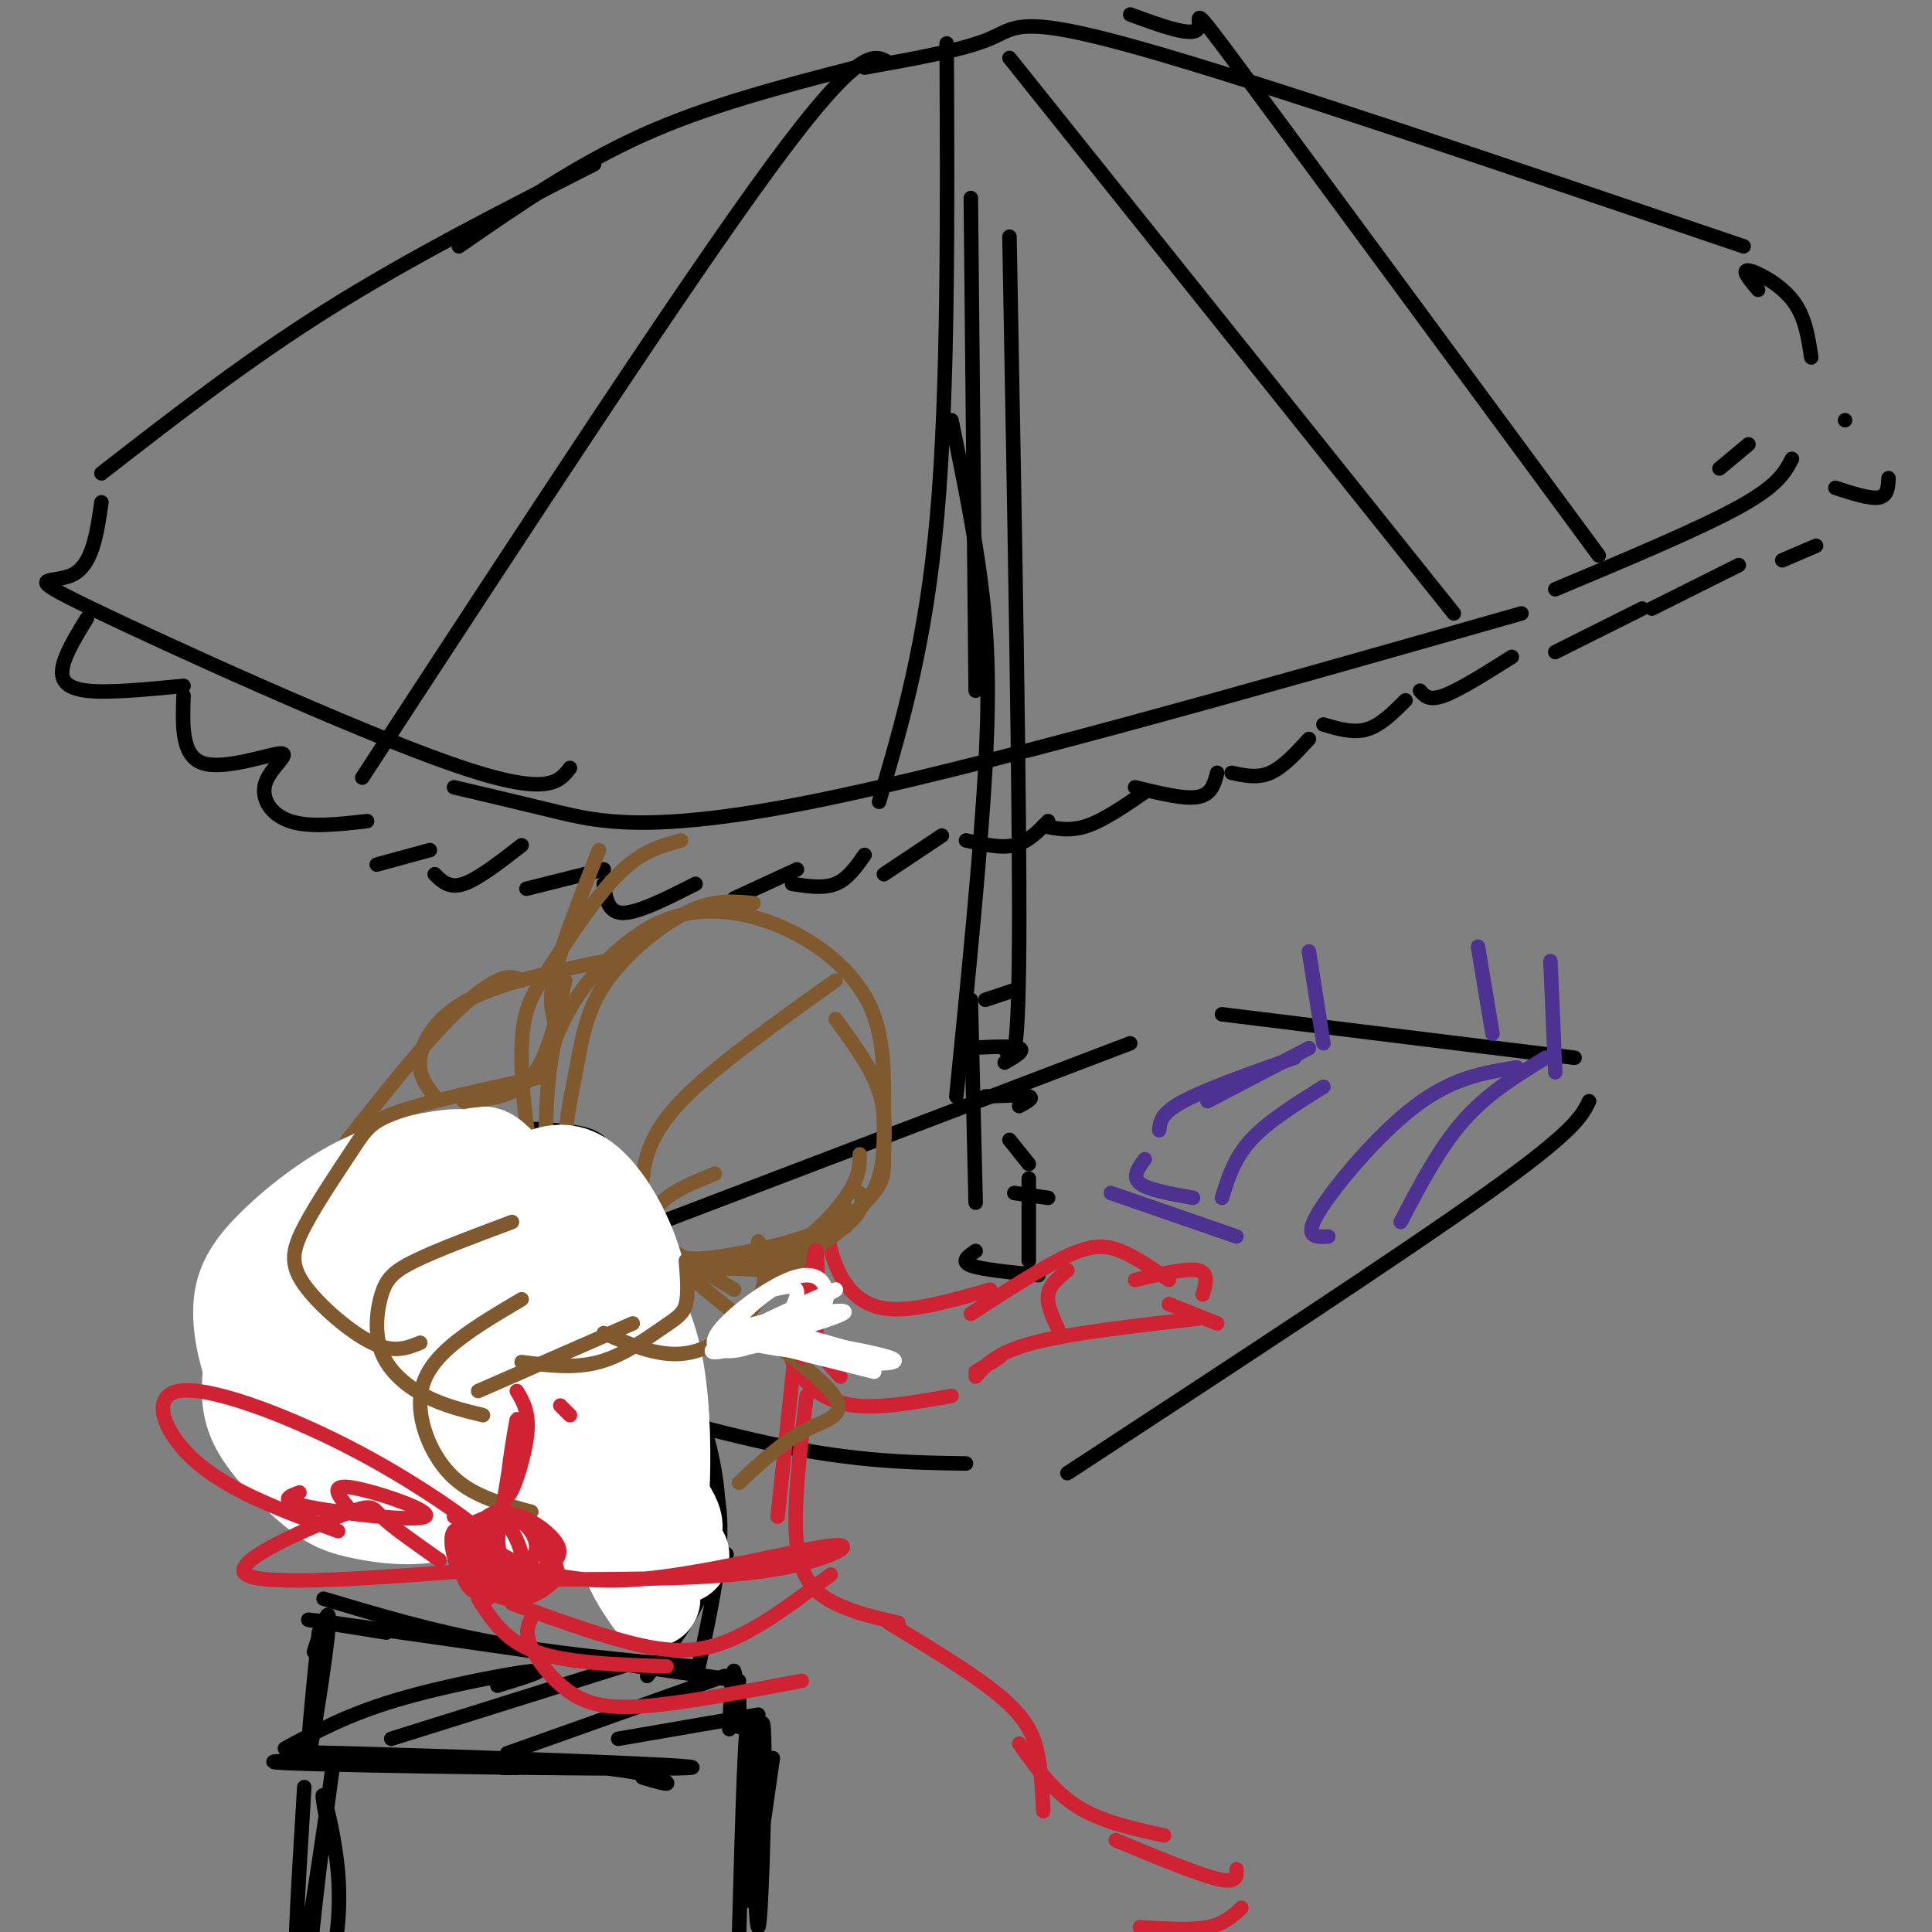 <svg viewBox='0 0 400 400' version='1.1' xmlns='http://www.w3.org/2000/svg' xmlns:xlink='http://www.w3.org/1999/xlink'><rect x="0" y="0" width="400" height="400" fill="#808080" stroke="none"/><g fill='none' stroke='#000000' stroke-width='3' stroke-linecap='round' stroke-linejoin='round'><path d='M98,269c0.000,0.000 30.000,-12.000 30,-12'/><path d='M74,277c0.000,0.000 160.000,-61.000 160,-61'/><path d='M71,283c8.600,-0.622 17.200,-1.244 33,2c15.800,3.244 38.800,10.356 56,14c17.200,3.644 28.600,3.822 40,4'/><path d='M221,305c34.500,-22.583 69.000,-45.167 87,-58c18.000,-12.833 19.500,-15.917 21,-19'/><path d='M253,210c0.000,0.000 73.000,9.000 73,9'/><path d='M201,41c0.000,0.000 1.000,102.000 1,102'/><path d='M197,87c2.289,11.111 4.578,22.222 6,33c1.422,10.778 1.978,21.222 1,39c-0.978,17.778 -3.489,42.889 -6,68'/><path d='M201,207c0.000,0.000 1.000,42.000 1,42'/><path d='M202,259c-1.583,1.083 -3.167,2.167 -1,3c2.167,0.833 8.083,1.417 14,2'/><path d='M213,261c0.000,0.000 0.000,-17.000 0,-17'/><path d='M209,49c1.083,59.000 2.167,118.000 2,146c-0.167,28.000 -1.583,25.000 -3,22'/><path d='M204,207c0.000,0.000 6.000,-2.000 6,-2'/><path d='M200,217c4.833,-0.250 9.667,-0.500 11,0c1.333,0.500 -0.833,1.750 -3,3'/><path d='M204,227c3.917,-0.167 7.833,-0.333 9,0c1.167,0.333 -0.417,1.167 -2,2'/><path d='M209,236c0.000,0.000 4.000,5.000 4,5'/><path d='M210,247c0.000,0.000 7.000,1.000 7,1'/><path d='M177,14c-15.167,3.917 -30.333,7.833 -44,14c-13.667,6.167 -25.833,14.583 -38,23'/><path d='M123,34c-19.000,9.667 -38.000,19.333 -55,30c-17.000,10.667 -32.000,22.333 -47,34'/><path d='M21,104c-0.935,6.494 -1.869,12.988 -6,15c-4.131,2.012 -11.458,-0.458 4,7c15.458,7.458 53.702,24.845 74,32c20.298,7.155 22.649,4.077 25,1'/><path d='M94,163c6.244,1.467 12.489,2.933 21,5c8.511,2.067 19.289,4.733 53,-2c33.711,-6.733 90.356,-22.867 147,-39'/><path d='M356,97c0.000,0.000 6.000,-5.000 6,-5'/><path d='M322,122c14.917,-6.250 29.833,-12.500 38,-17c8.167,-4.500 9.583,-7.250 11,-10'/><path d='M179,14c10.311,-1.844 20.622,-3.689 26,-6c5.378,-2.311 5.822,-5.089 31,2c25.178,7.089 75.089,24.044 125,41'/><path d='M364,60c-1.756,-2.089 -3.511,-4.178 -2,-4c1.511,0.178 6.289,2.622 9,6c2.711,3.378 3.356,7.689 4,12'/><path d='M184,13c-2.917,-1.833 -5.833,-3.667 -24,21c-18.167,24.667 -51.583,75.833 -85,127'/><path d='M196,9c0.167,35.917 0.333,71.833 -2,98c-2.333,26.167 -7.167,42.583 -12,59'/><path d='M209,12c0.000,0.000 92.000,115.000 92,115'/><path d='M234,3c6.422,2.356 12.844,4.711 14,3c1.156,-1.711 -2.956,-7.489 10,10c12.956,17.489 42.978,58.244 73,99'/><path d='M18,128c-2.222,3.644 -4.444,7.289 -5,10c-0.556,2.711 0.556,4.489 5,5c4.444,0.511 12.222,-0.244 20,-1'/><path d='M38,144c-0.226,6.262 -0.453,12.523 4,14c4.453,1.477 13.585,-1.831 16,-2c2.415,-0.169 -1.888,2.801 -3,6c-1.112,3.199 0.968,6.628 5,8c4.032,1.372 10.016,0.686 16,0'/><path d='M78,179c0.000,0.000 11.000,-3.000 11,-3'/><path d='M90,181c1.500,1.500 3.000,3.000 6,2c3.000,-1.000 7.500,-4.500 12,-8'/><path d='M109,184c0.000,0.000 16.000,-4.000 16,-4'/><path d='M125,183c0.417,3.000 0.833,6.000 4,6c3.167,0.000 9.083,-3.000 15,-6'/><path d='M152,186c0.000,0.000 13.000,-6.000 13,-6'/><path d='M164,183c3.250,0.500 6.500,1.000 9,0c2.500,-1.000 4.250,-3.500 6,-6'/><path d='M183,181c0.000,0.000 12.000,-8.000 12,-8'/><path d='M200,174c3.583,0.833 7.167,1.667 10,1c2.833,-0.667 4.917,-2.833 7,-5'/><path d='M216,171c2.750,0.583 5.500,1.167 9,0c3.500,-1.167 7.750,-4.083 12,-7'/><path d='M235,163c5.083,1.250 10.167,2.500 13,2c2.833,-0.500 3.417,-2.750 4,-5'/><path d='M255,160c2.667,0.583 5.333,1.167 8,0c2.667,-1.167 5.333,-4.083 8,-7'/><path d='M274,150c3.083,0.917 6.167,1.833 9,1c2.833,-0.833 5.417,-3.417 8,-6'/><path d='M294,143c0.917,1.083 1.833,2.167 5,1c3.167,-1.167 8.583,-4.583 14,-8'/><path d='M322,135c0.000,0.000 18.000,-9.000 18,-9'/><path d='M342,126c0.000,0.000 18.000,-9.000 18,-9'/><path d='M369,116c0.000,0.000 7.000,-3.000 7,-3'/><path d='M380,101c3.583,1.167 7.167,2.333 9,2c1.833,-0.333 1.917,-2.167 2,-4'/><path d='M382,87c0.000,0.000 0.000,0.000 0,0'/><path d='M70,307c0.727,2.772 1.453,5.545 0,6c-1.453,0.455 -5.086,-1.407 -7,-9c-1.914,-7.593 -2.110,-20.915 0,-32c2.110,-11.085 6.527,-19.932 9,-26c2.473,-6.068 3.003,-9.359 11,-11c7.997,-1.641 23.461,-1.634 32,-1c8.539,0.634 10.154,1.895 12,8c1.846,6.105 3.923,17.052 6,28'/><path d='M130,255c7.022,16.311 14.044,32.622 17,45c2.956,12.378 1.844,20.822 -1,28c-2.844,7.178 -7.422,13.089 -12,19'/><path d='M68,281c10.244,-3.178 20.489,-6.356 33,-9c12.511,-2.644 27.289,-4.756 34,-4c6.711,0.756 5.356,4.378 4,8'/><path d='M71,295c28.167,-4.167 56.333,-8.333 67,-9c10.667,-0.667 3.833,2.167 -3,5'/><path d='M71,312c31.833,-6.167 63.667,-12.333 72,-13c8.333,-0.667 -6.833,4.167 -22,9'/><path d='M68,318c33.500,1.000 67.000,2.000 78,3c11.000,1.000 -0.500,2.000 -12,3'/><path d='M67,331c11.167,3.333 22.333,6.667 35,9c12.667,2.333 26.833,3.667 41,5'/><path d='M107,366c0.000,0.000 -3.000,0.000 -3,0'/><path d='M76,364c-13.168,-0.784 -26.336,-1.568 -5,-1c21.336,0.568 77.176,2.486 72,3c-5.176,0.514 -71.367,-0.378 -84,-1c-12.633,-0.622 28.291,-0.975 51,0c22.709,0.975 27.203,3.279 28,4c0.797,0.721 -2.101,-0.139 -5,-1'/><path d='M65,342c1.756,-5.556 3.511,-11.111 3,-5c-0.511,6.111 -3.289,23.889 -4,26c-0.711,2.111 0.644,-11.444 2,-25'/><path d='M80,338c-11.583,-1.833 -23.167,-3.667 -11,-2c12.167,1.667 48.083,6.833 84,12'/><path d='M153,351c0.089,4.022 0.178,8.044 0,6c-0.178,-2.044 -0.622,-10.156 -1,-11c-0.378,-0.844 -0.689,5.578 -1,12'/><path d='M59,362c6.444,-3.489 12.889,-6.978 23,-10c10.111,-3.022 23.889,-5.578 28,-6c4.111,-0.422 -1.444,1.289 -7,3'/><path d='M81,360c0.000,0.000 51.000,-16.000 51,-16'/><path d='M105,363c0.000,0.000 45.000,-16.000 45,-16'/><path d='M128,360c0.000,0.000 29.000,-5.000 29,-5'/><path d='M160,364c-2.470,17.466 -4.941,34.931 -5,28c-0.059,-6.931 2.293,-38.260 3,-35c0.707,3.260 -0.233,41.108 -1,42c-0.767,0.892 -1.362,-35.174 -2,-41c-0.638,-5.826 -1.319,18.587 -2,43'/><path d='M63,370c-1.393,22.727 -2.787,45.454 -1,39c1.787,-6.454 6.754,-42.091 7,-44c0.246,-1.909 -4.230,29.908 -5,43c-0.770,13.092 2.165,7.458 4,1c1.835,-6.458 2.571,-13.739 2,-21c-0.571,-7.261 -2.449,-14.503 -3,-16c-0.551,-1.497 0.224,2.752 1,7'/><path d='M144,348c2.250,-10.250 4.500,-20.500 5,-28c0.500,-7.500 -0.750,-12.250 -2,-17'/></g>
<g fill='none' stroke='#cf2233' stroke-width='3' stroke-linecap='round' stroke-linejoin='round'><path d='M167,289c-1.444,11.844 -2.889,23.689 -2,31c0.889,7.311 4.111,10.089 8,12c3.889,1.911 8.444,2.956 13,4'/><path d='M184,336c9.378,5.667 18.756,11.333 24,16c5.244,4.667 6.356,8.333 7,12c0.644,3.667 0.822,7.333 1,11'/><path d='M211,361c3.500,4.917 7.000,9.833 12,13c5.000,3.167 11.500,4.583 18,6'/><path d='M231,381c8.417,3.500 16.833,7.000 21,8c4.167,1.000 4.083,-0.500 4,-2'/><path d='M236,399c5.250,0.333 10.500,0.667 14,0c3.500,-0.667 5.250,-2.333 7,-4'/><path d='M166,267c0.000,0.000 -5.000,47.000 -5,47'/><path d='M165,275c0.000,0.000 9.000,10.000 9,10'/><path d='M162,276c0.911,3.089 1.822,6.178 4,9c2.178,2.822 5.622,5.378 11,6c5.378,0.622 12.689,-0.689 20,-2'/><path d='M171,254c0.622,3.356 1.244,6.711 3,10c1.756,3.289 4.644,6.511 10,7c5.356,0.489 13.178,-1.756 21,-4'/><path d='M201,272c7.444,-4.822 14.889,-9.644 20,-12c5.111,-2.356 7.889,-2.244 11,-1c3.111,1.244 6.556,3.622 10,6'/><path d='M202,285c2.167,-2.500 4.333,-5.000 12,-7c7.667,-2.000 20.833,-3.500 34,-5'/><path d='M235,265c5.333,-1.250 10.667,-2.500 13,-2c2.333,0.500 1.667,2.750 1,5'/><path d='M242,270c0.000,0.000 10.000,4.000 10,4'/></g>
<g fill='none' stroke='#81592f' stroke-width='3' stroke-linecap='round' stroke-linejoin='round'><path d='M124,176c-3.750,9.500 -7.500,19.000 -9,25c-1.500,6.000 -0.750,8.500 0,11'/><path d='M141,174c-4.107,1.105 -8.214,2.211 -13,7c-4.786,4.789 -10.252,13.263 -14,19c-3.748,5.737 -5.777,8.738 -6,17c-0.223,8.262 1.359,21.787 4,30c2.641,8.213 6.339,11.116 16,13c9.661,1.884 25.285,2.748 32,3c6.715,0.252 4.520,-0.109 7,-3c2.480,-2.891 9.634,-8.311 13,-12c3.366,-3.689 2.945,-5.647 3,-9c0.055,-3.353 0.587,-8.101 -1,-13c-1.587,-4.899 -5.294,-9.950 -9,-15'/><path d='M156,187c-4.141,-0.419 -8.282,-0.838 -14,2c-5.718,2.838 -13.012,8.934 -17,15c-3.988,6.066 -4.669,12.104 -6,19c-1.331,6.896 -3.314,14.650 0,21c3.314,6.350 11.923,11.295 17,14c5.077,2.705 6.622,3.172 14,2c7.378,-1.172 20.590,-3.981 27,-9c6.410,-5.019 6.018,-12.248 6,-20c-0.018,-7.752 0.338,-16.027 -3,-23c-3.338,-6.973 -10.369,-12.642 -18,-16c-7.631,-3.358 -15.862,-4.404 -23,-2c-7.138,2.404 -13.182,8.258 -17,13c-3.818,4.742 -5.409,8.371 -7,12'/><path d='M115,215c-1.552,5.852 -1.933,14.483 -2,19c-0.067,4.517 0.178,4.920 4,9c3.822,4.080 11.220,11.836 19,16c7.780,4.164 15.941,4.737 23,2c7.059,-2.737 13.017,-8.782 16,-13c2.983,-4.218 2.992,-6.609 3,-9'/><path d='M173,203c-12.661,9.012 -25.321,18.024 -32,25c-6.679,6.976 -7.375,11.917 -8,16c-0.625,4.083 -1.179,7.310 2,11c3.179,3.690 10.089,7.845 17,12'/><path d='M148,243c-8.387,3.405 -16.774,6.810 -11,15c5.774,8.190 25.708,21.167 33,28c7.292,6.833 1.940,7.524 -3,10c-4.940,2.476 -9.470,6.738 -14,11'/><path d='M125,199c-10.644,2.222 -21.289,4.444 -28,8c-6.711,3.556 -9.489,8.444 -10,12c-0.511,3.556 1.244,5.778 3,8'/><path d='M108,203c-1.200,-0.600 -2.400,-1.200 -5,0c-2.600,1.200 -6.600,4.200 -12,10c-5.400,5.800 -12.200,14.400 -19,23'/></g>
<g fill='none' stroke='#ffffff' stroke-width='20' stroke-linecap='round' stroke-linejoin='round'><path d='M86,248c-11.073,3.946 -22.147,7.892 -25,10c-2.853,2.108 2.513,2.377 11,-1c8.487,-3.377 20.093,-10.400 24,-14c3.907,-3.600 0.115,-3.776 -5,-3c-5.115,0.776 -11.553,2.504 -18,6c-6.447,3.496 -12.902,8.758 -17,13c-4.098,4.242 -5.839,7.462 -6,12c-0.161,4.538 1.259,10.392 3,14c1.741,3.608 3.804,4.969 9,5c5.196,0.031 13.525,-1.268 20,-4c6.475,-2.732 11.097,-6.898 14,-13c2.903,-6.102 4.087,-14.141 4,-19c-0.087,-4.859 -1.447,-6.539 -6,-7c-4.553,-0.461 -12.301,0.297 -19,4c-6.699,3.703 -12.350,10.352 -18,17'/><path d='M57,268c-3.888,5.702 -4.609,11.456 -5,16c-0.391,4.544 -0.451,7.879 2,12c2.451,4.121 7.414,9.027 11,12c3.586,2.973 5.794,4.014 11,5c5.206,0.986 13.411,1.916 20,-2c6.589,-3.916 11.562,-12.678 14,-22c2.438,-9.322 2.342,-19.204 1,-25c-1.342,-5.796 -3.931,-7.504 -7,-9c-3.069,-1.496 -6.619,-2.779 -11,-3c-4.381,-0.221 -9.594,0.619 -15,7c-5.406,6.381 -11.005,18.302 -14,25c-2.995,6.698 -3.384,8.173 -2,12c1.384,3.827 4.542,10.007 8,13c3.458,2.993 7.214,2.799 11,3c3.786,0.201 7.600,0.797 13,-2c5.400,-2.797 12.385,-8.989 16,-14c3.615,-5.011 3.861,-8.843 5,-15c1.139,-6.157 3.171,-14.640 1,-22c-2.171,-7.360 -8.546,-13.597 -12,-17c-3.454,-3.403 -3.987,-3.972 -7,-1c-3.013,2.972 -8.507,9.486 -14,16'/><path d='M83,257c-3.293,6.172 -4.527,13.603 -4,21c0.527,7.397 2.814,14.759 5,20c2.186,5.241 4.271,8.359 10,11c5.729,2.641 15.100,4.805 20,6c4.900,1.195 5.327,1.423 7,-2c1.673,-3.423 4.592,-10.495 6,-18c1.408,-7.505 1.304,-15.443 -1,-24c-2.304,-8.557 -6.809,-17.735 -12,-22c-5.191,-4.265 -11.068,-3.619 -14,-4c-2.932,-0.381 -2.920,-1.790 -4,5c-1.080,6.790 -3.253,21.778 -3,32c0.253,10.222 2.930,15.677 8,20c5.070,4.323 12.532,7.515 17,10c4.468,2.485 5.943,4.262 8,-1c2.057,-5.262 4.696,-17.565 6,-27c1.304,-9.435 1.274,-16.002 -1,-23c-2.274,-6.998 -6.793,-14.428 -11,-17c-4.207,-2.572 -8.104,-0.286 -12,2'/><path d='M108,246c-2.997,4.301 -4.489,14.055 -5,20c-0.511,5.945 -0.042,8.082 2,15c2.042,6.918 5.658,18.616 10,26c4.342,7.384 9.412,10.454 13,11c3.588,0.546 5.696,-1.430 7,-3c1.304,-1.570 1.804,-2.733 2,-9c0.196,-6.267 0.086,-17.639 -2,-26c-2.086,-8.361 -6.150,-13.711 -10,-16c-3.850,-2.289 -7.486,-1.519 -10,-1c-2.514,0.519 -3.905,0.785 -6,4c-2.095,3.215 -4.892,9.378 -3,18c1.892,8.622 8.475,19.703 13,25c4.525,5.297 6.991,4.809 9,6c2.009,1.191 3.559,4.062 3,-2c-0.559,-6.062 -3.227,-21.055 -5,-27c-1.773,-5.945 -2.649,-2.841 -3,0c-0.351,2.841 -0.175,5.421 0,8'/><path d='M123,295c0.252,4.763 0.881,12.672 2,17c1.119,4.328 2.727,5.075 4,6c1.273,0.925 2.211,2.028 3,-1c0.789,-3.028 1.431,-10.186 1,-15c-0.431,-4.814 -1.933,-7.284 -4,-10c-2.067,-2.716 -4.698,-5.676 -5,-1c-0.302,4.676 1.726,16.990 3,23c1.274,6.010 1.792,5.717 4,6c2.208,0.283 6.104,1.141 10,2'/><path d='M122,293c-1.844,-4.543 -3.688,-9.086 -1,-4c2.688,5.086 9.907,19.803 13,26c3.093,6.197 2.058,3.876 3,3c0.942,-0.876 3.861,-0.307 2,-4c-1.861,-3.693 -8.501,-11.648 -11,-11c-2.499,0.648 -0.857,9.899 1,16c1.857,6.101 3.928,9.050 6,12'/></g>
<g fill='none' stroke='#81592f' stroke-width='3' stroke-linecap='round' stroke-linejoin='round'><path d='M117,203c-1.750,7.917 -3.500,15.833 -7,20c-3.500,4.167 -8.750,4.583 -14,5'/><path d='M112,223c-11.402,2.466 -22.804,4.932 -29,7c-6.196,2.068 -7.185,3.736 -10,8c-2.815,4.264 -7.456,11.122 -10,16c-2.544,4.878 -2.993,7.775 0,12c2.993,4.225 9.426,9.779 14,12c4.574,2.221 7.287,1.111 10,0'/><path d='M106,253c-7.713,2.887 -15.426,5.774 -20,8c-4.574,2.226 -6.010,3.793 -7,7c-0.990,3.207 -1.536,8.056 0,12c1.536,3.944 5.153,6.984 9,9c3.847,2.016 7.923,3.008 12,4'/><path d='M108,269c-5.548,3.274 -11.095,6.548 -15,10c-3.905,3.452 -6.167,7.083 -6,12c0.167,4.917 2.762,11.119 7,15c4.238,3.881 10.119,5.440 16,7'/><path d='M99,288c0.000,0.000 32.000,-14.000 32,-14'/><path d='M108,282c5.440,0.696 10.881,1.393 16,0c5.119,-1.393 9.917,-4.875 13,-7c3.083,-2.125 4.452,-2.893 5,-5c0.548,-2.107 0.274,-5.554 0,-9'/><path d='M125,276c6.044,2.644 12.089,5.289 18,4c5.911,-1.289 11.689,-6.511 14,-11c2.311,-4.489 1.156,-8.244 0,-12'/><path d='M159,265c6.917,-4.500 13.833,-9.000 17,-12c3.167,-3.000 2.583,-4.500 2,-6'/><path d='M175,250c0.000,0.000 0.000,4.000 0,4'/></g>
<g fill='none' stroke='#cf2233' stroke-width='3' stroke-linecap='round' stroke-linejoin='round'><path d='M118,293c0.000,0.000 -2.000,-2.000 -2,-2'/><path d='M107,288c1.393,2.315 2.786,4.631 2,10c-0.786,5.369 -3.750,13.792 -4,11c-0.250,-2.792 2.214,-16.798 2,-15c-0.214,1.798 -3.107,19.399 -6,37'/><path d='M99,331c2.750,4.333 5.500,8.667 12,11c6.500,2.333 16.750,2.667 27,3'/><path d='M110,335c-0.690,1.494 -1.381,2.988 0,6c1.381,3.012 4.833,7.542 9,10c4.167,2.458 9.048,2.845 17,2c7.952,-0.845 18.976,-2.923 30,-5'/><path d='M104,316c-0.841,1.003 -1.681,2.006 -2,3c-0.319,0.994 -0.116,1.979 4,4c4.116,2.021 12.144,5.078 26,4c13.856,-1.078 33.538,-6.290 40,-7c6.462,-0.710 -0.297,3.083 -12,5c-11.703,1.917 -28.352,1.959 -45,2'/><path d='M106,332c8.400,3.067 16.800,6.133 24,8c7.200,1.867 13.200,2.533 20,0c6.800,-2.533 14.400,-8.267 22,-14'/><path d='M94,314c3.196,1.804 6.392,3.608 3,1c-3.392,-2.608 -13.373,-9.627 -26,-16c-12.627,-6.373 -27.900,-12.100 -34,-11c-6.100,1.100 -3.029,9.029 4,15c7.029,5.971 18.014,9.986 29,14'/><path d='M91,323c-4.911,-3.440 -9.821,-6.881 -12,-9c-2.179,-2.119 -1.625,-2.917 -9,0c-7.375,2.917 -22.679,9.548 -19,12c3.679,2.452 26.339,0.726 49,-1'/><path d='M62,309c-2.310,0.839 -4.619,1.679 2,3c6.619,1.321 22.167,3.125 24,2c1.833,-1.125 -10.048,-5.179 -15,-6c-4.952,-0.821 -2.976,1.589 -1,4'/><path d='M101,319c-2.965,-1.630 -5.931,-3.260 -7,-2c-1.069,1.260 -0.243,5.411 1,8c1.243,2.589 2.902,3.617 6,4c3.098,0.383 7.635,0.121 10,-1c2.365,-1.121 2.558,-3.103 2,-6c-0.558,-2.897 -1.866,-6.711 -5,-8c-3.134,-1.289 -8.093,-0.052 -11,2c-2.907,2.052 -3.761,4.919 -2,8c1.761,3.081 6.136,6.374 10,7c3.864,0.626 7.215,-1.417 9,-3c1.785,-1.583 2.003,-2.706 0,-6c-2.003,-3.294 -6.228,-8.759 -10,-9c-3.772,-0.241 -7.093,4.743 -8,9c-0.907,4.257 0.598,7.788 4,8c3.402,0.212 8.701,-2.894 14,-6'/><path d='M114,324c2.614,-1.950 2.148,-3.824 0,-6c-2.148,-2.176 -5.977,-4.654 -9,-4c-3.023,0.654 -5.242,4.439 -6,7c-0.758,2.561 -0.057,3.897 1,5c1.057,1.103 2.471,1.974 5,1c2.529,-0.974 6.172,-3.792 6,-7c-0.172,-3.208 -4.161,-6.806 -7,-6c-2.839,0.806 -4.529,6.014 -3,9c1.529,2.986 6.276,3.749 7,1c0.724,-2.749 -2.574,-9.009 -4,-9c-1.426,0.009 -0.979,6.288 0,9c0.979,2.712 2.489,1.856 4,1'/><path d='M202,284c0.000,0.000 5.000,-3.000 5,-3'/><path d='M221,263c-1.833,1.500 -3.667,3.000 -4,5c-0.333,2.000 0.833,4.500 2,7'/><path d='M169,262c-0.067,8.822 -0.133,17.644 0,15c0.133,-2.644 0.467,-16.756 0,-18c-0.467,-1.244 -1.733,10.378 -3,22'/></g>
<g fill='none' stroke='#ffffff' stroke-width='3' stroke-linecap='round' stroke-linejoin='round'><path d='M166,276c-8.631,2.473 -17.262,4.946 -13,2c4.262,-2.946 21.416,-11.312 20,-11c-1.416,0.312 -21.402,9.302 -25,12c-3.598,2.698 9.191,-0.897 16,-4c6.809,-3.103 7.636,-5.715 7,-8c-0.636,-2.285 -2.737,-4.242 -8,-2c-5.263,2.242 -13.689,8.683 -15,12c-1.311,3.317 4.493,3.508 9,1c4.507,-2.508 7.716,-7.717 8,-10c0.284,-2.283 -2.358,-1.642 -5,-1'/><path d='M160,267c-3.761,2.321 -10.665,8.622 -8,10c2.665,1.378 14.899,-2.168 20,-4c5.101,-1.832 3.071,-1.951 -4,-1c-7.071,0.951 -19.182,2.970 -16,5c3.182,2.030 21.657,4.070 22,3c0.343,-1.070 -17.446,-5.250 -17,-5c0.446,0.250 19.127,4.928 24,6c4.873,1.072 -4.064,-1.464 -13,-4'/><path d='M168,277c-4.544,-1.408 -9.403,-2.927 -10,-2c-0.597,0.927 3.067,4.300 11,6c7.933,1.700 20.136,1.727 15,0c-5.136,-1.727 -27.610,-5.208 -31,-5c-3.390,0.208 12.305,4.104 28,8'/></g>
<g fill='none' stroke='#4d3292' stroke-width='3' stroke-linecap='round' stroke-linejoin='round'><path d='M271,197c0.000,0.000 3.000,19.000 3,19'/><path d='M271,217c0.000,0.000 -21.000,11.000 -21,11'/><path d='M268,219c-9.167,3.250 -18.333,6.500 -23,9c-4.667,2.500 -4.833,4.250 -5,6'/><path d='M274,225c-5.750,3.583 -11.500,7.167 -15,11c-3.500,3.833 -4.750,7.917 -6,12'/><path d='M230,247c0.000,0.000 26.000,9.000 26,9'/><path d='M306,196c0.000,0.000 3.000,18.000 3,18'/><path d='M321,199c0.000,0.000 1.000,23.000 1,23'/><path d='M314,221c-6.600,1.044 -13.200,2.089 -21,8c-7.800,5.911 -16.800,16.689 -20,22c-3.200,5.311 -0.600,5.156 2,5'/><path d='M320,219c-6.000,3.667 -12.000,7.333 -17,13c-5.000,5.667 -9.000,13.333 -13,21'/><path d='M237,240c-1.333,1.833 -2.667,3.667 -1,5c1.667,1.333 6.333,2.167 11,3'/></g>
</svg>